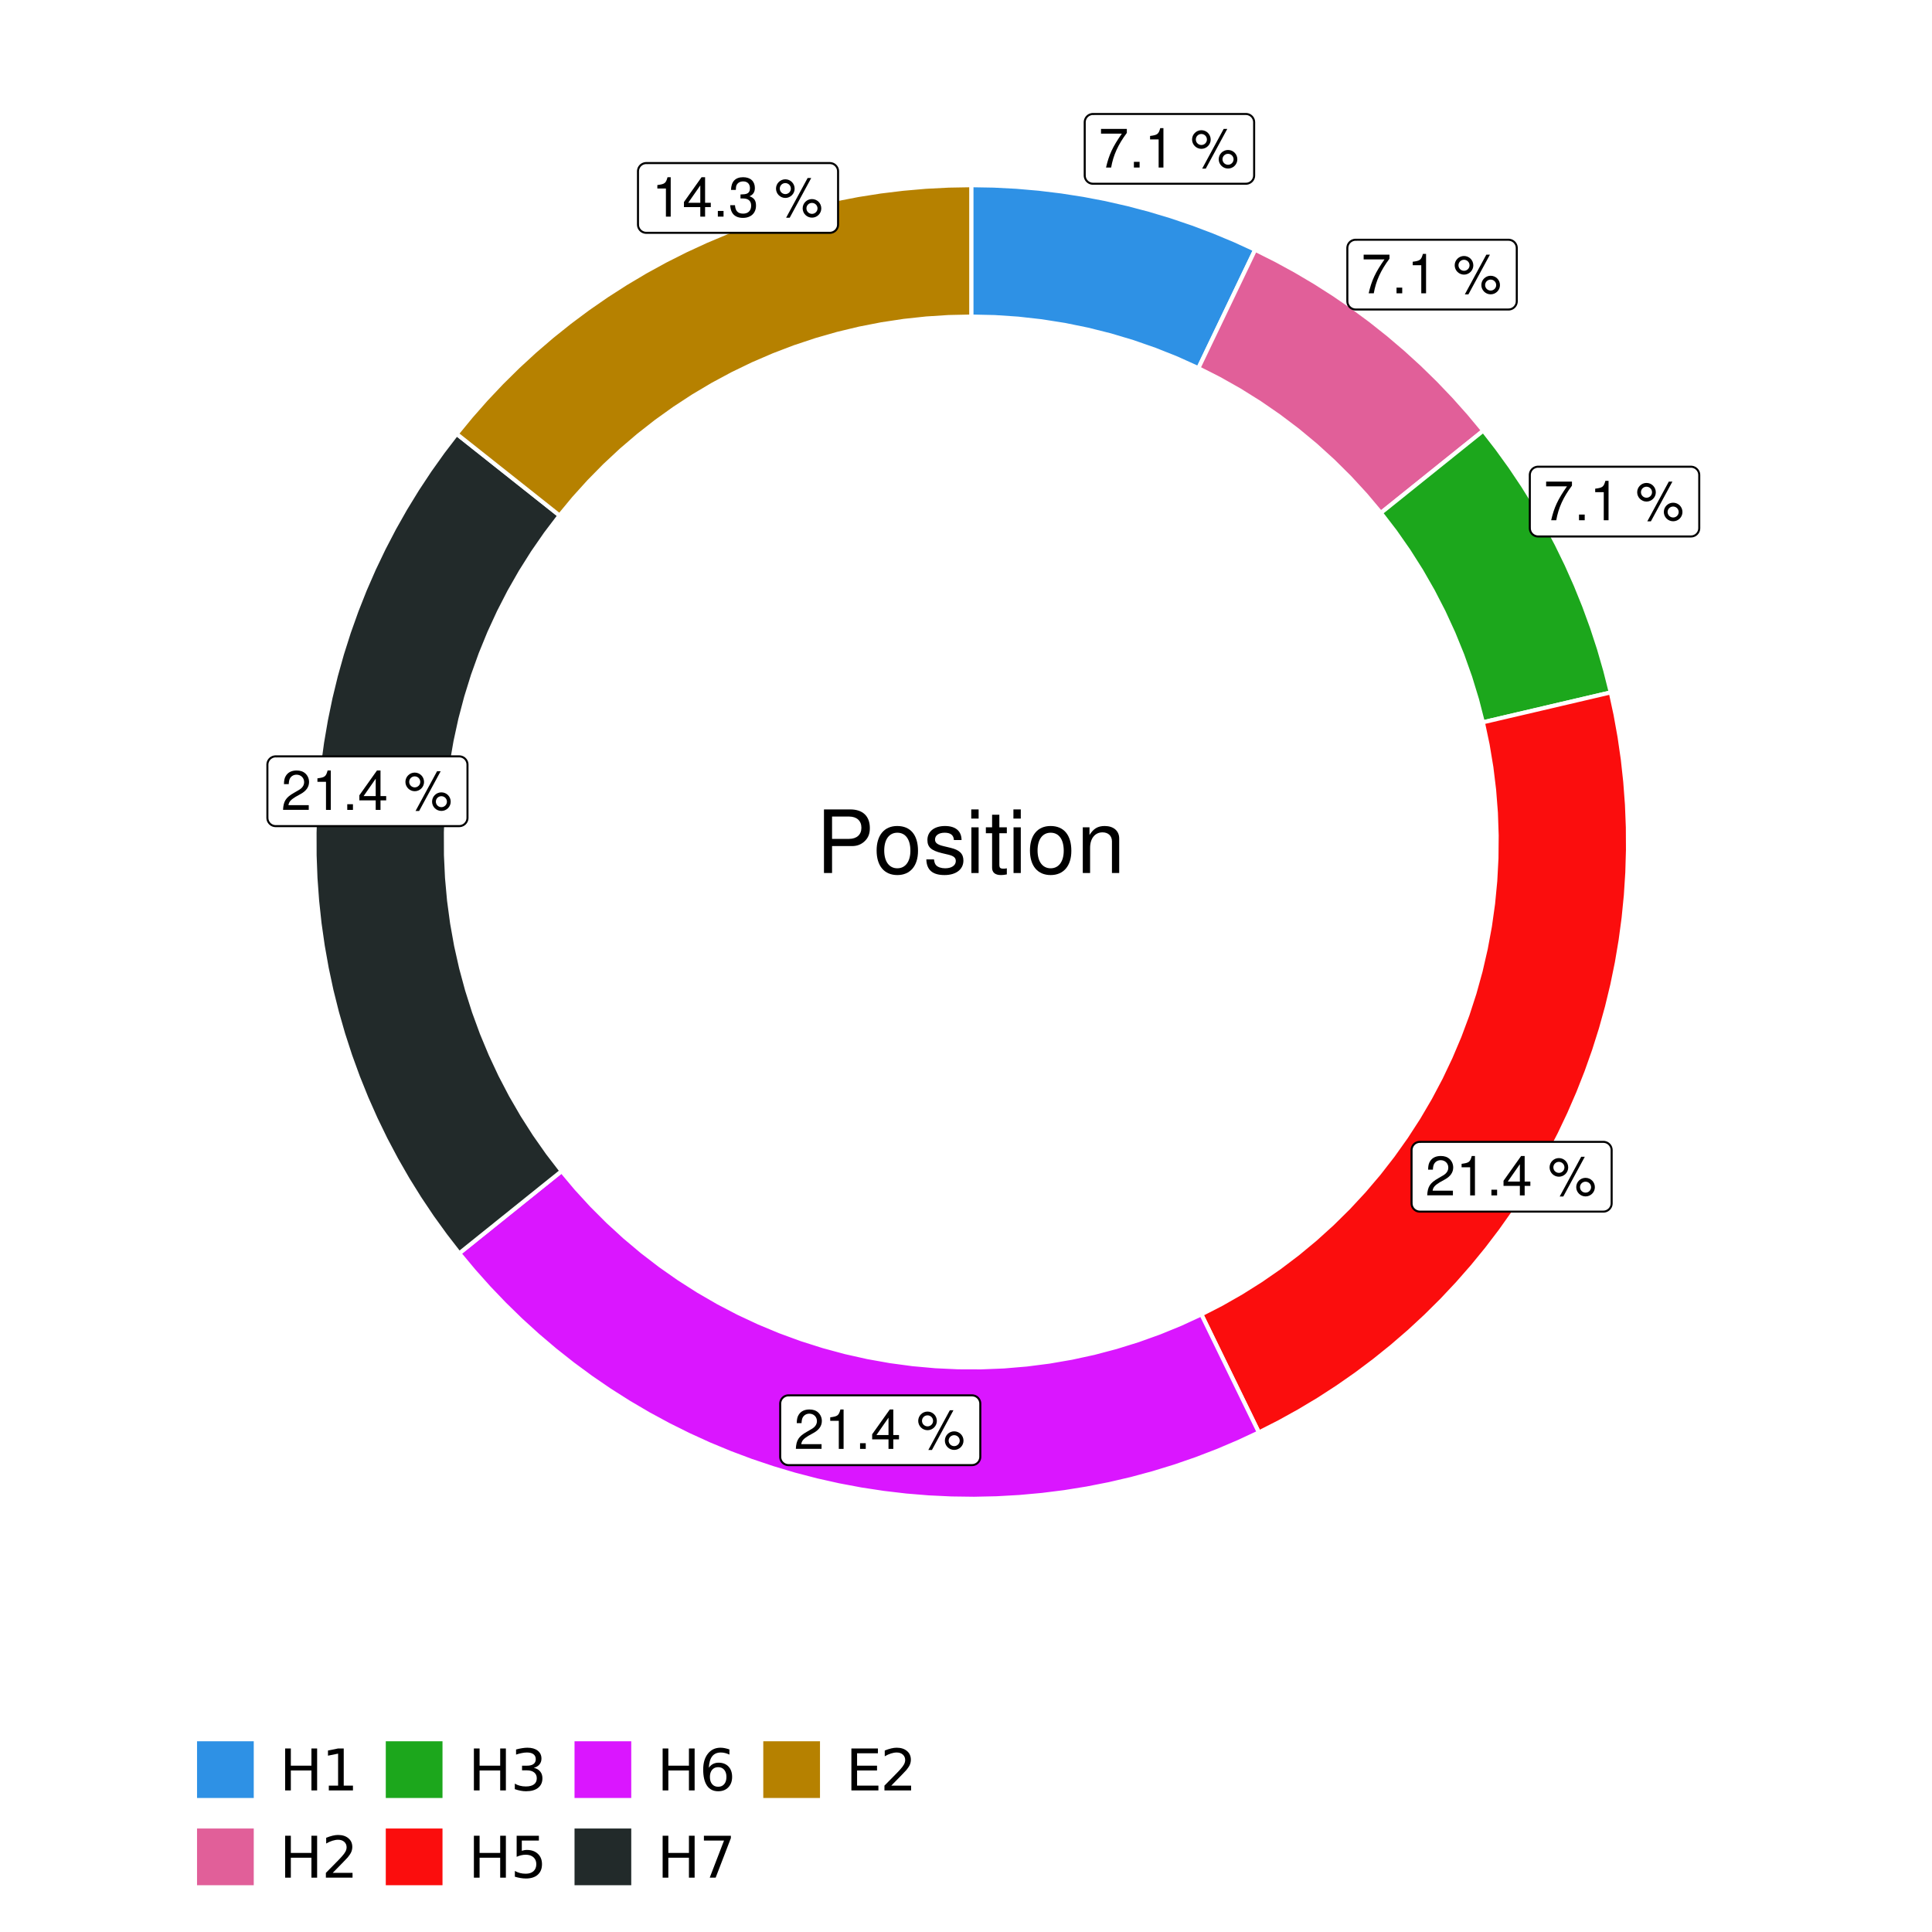 <?xml version="1.0" encoding="UTF-8"?>
<svg xmlns="http://www.w3.org/2000/svg" xmlns:xlink="http://www.w3.org/1999/xlink" width="504pt" height="504pt" viewBox="0 0 504 504" version="1.1">
<defs>
<g>
<symbol overflow="visible" id="glyph0-0">
<path style="stroke:none;" d=""/>
</symbol>
<symbol overflow="visible" id="glyph0-1">
<path style="stroke:none;" d="M 7.391 -10.078 L 0.656 -10.078 L 0.656 -8.844 L 6.094 -8.844 C 3.703 -5.422 2.719 -3.312 1.969 0 L 3.297 0 C 3.859 -3.234 5.125 -6 7.391 -9.031 Z M 7.391 -10.078 "/>
</symbol>
<symbol overflow="visible" id="glyph0-2">
<path style="stroke:none;" d="M 2.719 -1.484 L 1.234 -1.484 L 1.234 0 L 2.719 0 Z M 2.719 -1.484 "/>
</symbol>
<symbol overflow="visible" id="glyph0-3">
<path style="stroke:none;" d="M 3.688 -7.328 L 3.688 0 L 4.938 0 L 4.938 -10.281 L 4.109 -10.281 C 3.672 -8.703 3.391 -8.484 1.453 -8.234 L 1.453 -7.328 Z M 3.688 -7.328 "/>
</symbol>
<symbol overflow="visible" id="glyph0-4">
<path style="stroke:none;" d=""/>
</symbol>
<symbol overflow="visible" id="glyph0-5">
<path style="stroke:none;" d="M 2.828 -9.734 C 1.5 -9.734 0.406 -8.641 0.406 -7.312 C 0.406 -5.969 1.5 -4.875 2.844 -4.875 C 4.172 -4.875 5.266 -5.969 5.266 -7.281 C 5.266 -8.656 4.188 -9.734 2.828 -9.734 Z M 2.828 -8.75 C 3.641 -8.75 4.281 -8.109 4.281 -7.297 C 4.281 -6.516 3.625 -5.875 2.844 -5.875 C 2.047 -5.875 1.391 -6.516 1.391 -7.312 C 1.391 -8.109 2.031 -8.75 2.828 -8.75 Z M 8.656 -10.078 L 3.047 0.281 L 3.984 0.281 L 9.594 -10.078 Z M 9.781 -4.578 C 8.453 -4.578 7.359 -3.5 7.359 -2.156 C 7.359 -0.812 8.453 0.266 9.797 0.266 C 11.125 0.266 12.219 -0.812 12.219 -2.141 C 12.219 -3.5 11.141 -4.578 9.781 -4.578 Z M 9.781 -3.578 C 10.594 -3.578 11.234 -2.938 11.234 -2.141 C 11.234 -1.359 10.578 -0.719 9.797 -0.719 C 8.984 -0.719 8.344 -1.359 8.344 -2.156 C 8.344 -2.938 8.984 -3.578 9.781 -3.578 Z M 9.781 -3.578 "/>
</symbol>
<symbol overflow="visible" id="glyph0-6">
<path style="stroke:none;" d="M 7.188 -1.234 L 1.891 -1.234 C 2.016 -2.094 2.469 -2.625 3.719 -3.391 L 5.141 -4.188 C 6.547 -4.969 7.266 -6.016 7.266 -7.281 C 7.266 -8.141 6.922 -8.922 6.328 -9.484 C 5.734 -10.031 4.984 -10.281 4.031 -10.281 C 2.766 -10.281 1.812 -9.828 1.25 -8.938 C 0.891 -8.406 0.734 -7.766 0.719 -6.719 L 1.969 -6.719 C 2 -7.422 2.094 -7.828 2.266 -8.172 C 2.594 -8.797 3.234 -9.188 4 -9.188 C 5.141 -9.188 5.984 -8.359 5.984 -7.25 C 5.984 -6.422 5.516 -5.719 4.625 -5.203 L 3.312 -4.438 C 1.203 -3.234 0.594 -2.266 0.484 -0.016 L 7.188 -0.016 Z M 7.188 -1.234 "/>
</symbol>
<symbol overflow="visible" id="glyph0-7">
<path style="stroke:none;" d="M 4.656 -2.484 L 4.656 0 L 5.906 0 L 5.906 -2.484 L 7.391 -2.484 L 7.391 -3.609 L 5.906 -3.609 L 5.906 -10.281 L 4.984 -10.281 L 0.391 -3.812 L 0.391 -2.484 Z M 4.656 -3.609 L 1.5 -3.609 L 4.656 -8.141 Z M 4.656 -3.609 "/>
</symbol>
<symbol overflow="visible" id="glyph0-8">
<path style="stroke:none;" d="M 3.141 -4.734 L 3.828 -4.734 C 5.188 -4.734 5.922 -4.094 5.922 -2.859 C 5.922 -1.562 5.141 -0.781 3.844 -0.781 C 2.453 -0.781 1.797 -1.484 1.703 -2.984 L 0.453 -2.984 C 0.516 -2.156 0.656 -1.625 0.891 -1.172 C 1.422 -0.172 2.406 0.328 3.781 0.328 C 5.859 0.328 7.188 -0.922 7.188 -2.875 C 7.188 -4.188 6.703 -4.891 5.484 -5.312 C 6.422 -5.703 6.891 -6.406 6.891 -7.453 C 6.891 -9.219 5.75 -10.281 3.828 -10.281 C 1.797 -10.281 0.719 -9.141 0.672 -6.969 L 1.922 -6.969 C 1.938 -7.594 1.984 -7.953 2.141 -8.266 C 2.438 -8.844 3.062 -9.188 3.844 -9.188 C 4.953 -9.188 5.609 -8.516 5.609 -7.406 C 5.609 -6.688 5.359 -6.234 4.812 -6 C 4.469 -5.859 4.016 -5.797 3.141 -5.781 Z M 3.141 -4.734 "/>
</symbol>
<symbol overflow="visible" id="glyph1-0">
<path style="stroke:none;" d=""/>
</symbol>
<symbol overflow="visible" id="glyph1-1">
<path style="stroke:none;" d="M 4.188 -7.031 L 9.406 -7.031 C 10.703 -7.031 11.719 -7.422 12.609 -8.219 C 13.609 -9.125 14.047 -10.203 14.047 -11.719 C 14.047 -14.844 12.203 -16.594 8.922 -16.594 L 2.078 -16.594 L 2.078 0 L 4.188 0 Z M 4.188 -8.906 L 4.188 -14.734 L 8.609 -14.734 C 10.625 -14.734 11.844 -13.641 11.844 -11.812 C 11.844 -10 10.625 -8.906 8.609 -8.906 Z M 4.188 -8.906 "/>
</symbol>
<symbol overflow="visible" id="glyph1-2">
<path style="stroke:none;" d="M 6.188 -12.266 C 2.828 -12.266 0.812 -9.875 0.812 -5.875 C 0.812 -1.844 2.828 0.531 6.219 0.531 C 9.578 0.531 11.609 -1.859 11.609 -5.781 C 11.609 -9.922 9.656 -12.266 6.188 -12.266 Z M 6.219 -10.516 C 8.359 -10.516 9.625 -8.766 9.625 -5.812 C 9.625 -2.984 8.312 -1.234 6.219 -1.234 C 4.094 -1.234 2.797 -2.984 2.797 -5.875 C 2.797 -8.766 4.094 -10.516 6.219 -10.516 Z M 6.219 -10.516 "/>
</symbol>
<symbol overflow="visible" id="glyph1-3">
<path style="stroke:none;" d="M 9.969 -8.609 C 9.953 -10.953 8.406 -12.266 5.641 -12.266 C 2.875 -12.266 1.062 -10.844 1.062 -8.625 C 1.062 -6.766 2.031 -5.875 4.844 -5.188 L 6.625 -4.766 C 7.938 -4.438 8.469 -3.969 8.469 -3.125 C 8.469 -1.984 7.359 -1.234 5.688 -1.234 C 4.672 -1.234 3.797 -1.531 3.328 -2.031 C 3.031 -2.375 2.891 -2.703 2.781 -3.547 L 0.781 -3.547 C 0.859 -0.797 2.406 0.531 5.531 0.531 C 8.531 0.531 10.453 -0.953 10.453 -3.25 C 10.453 -5.031 9.453 -6.016 7.078 -6.578 L 5.266 -7.016 C 3.703 -7.375 3.047 -7.875 3.047 -8.719 C 3.047 -9.828 4.031 -10.516 5.578 -10.516 C 7.109 -10.516 7.922 -9.859 7.969 -8.609 Z M 9.969 -8.609 "/>
</symbol>
<symbol overflow="visible" id="glyph1-4">
<path style="stroke:none;" d="M 3.422 -11.922 L 1.531 -11.922 L 1.531 0 L 3.422 0 Z M 3.422 -16.594 L 1.5 -16.594 L 1.5 -14.203 L 3.422 -14.203 Z M 3.422 -16.594 "/>
</symbol>
<symbol overflow="visible" id="glyph1-5">
<path style="stroke:none;" d="M 5.781 -11.922 L 3.828 -11.922 L 3.828 -15.203 L 1.938 -15.203 L 1.938 -11.922 L 0.312 -11.922 L 0.312 -10.375 L 1.938 -10.375 L 1.938 -1.359 C 1.938 -0.141 2.75 0.531 4.234 0.531 C 4.734 0.531 5.141 0.484 5.781 0.359 L 5.781 -1.234 C 5.516 -1.156 5.266 -1.141 4.875 -1.141 C 4.047 -1.141 3.828 -1.359 3.828 -2.203 L 3.828 -10.375 L 5.781 -10.375 Z M 5.781 -11.922 "/>
</symbol>
<symbol overflow="visible" id="glyph1-6">
<path style="stroke:none;" d="M 1.594 -11.922 L 1.594 0 L 3.5 0 L 3.5 -6.578 C 3.5 -9.016 4.781 -10.609 6.734 -10.609 C 8.234 -10.609 9.203 -9.703 9.203 -8.266 L 9.203 0 L 11.094 0 L 11.094 -9.016 C 11.094 -11 9.609 -12.266 7.312 -12.266 C 5.531 -12.266 4.391 -11.594 3.344 -9.922 L 3.344 -11.922 Z M 1.594 -11.922 "/>
</symbol>
<symbol overflow="visible" id="glyph2-0">
<path style="stroke:none;" d="M 0.75 2.656 L 0.75 -10.578 L 8.25 -10.578 L 8.25 2.656 Z M 1.594 1.812 L 7.406 1.812 L 7.406 -9.734 L 1.594 -9.734 Z M 1.594 1.812 "/>
</symbol>
<symbol overflow="visible" id="glyph2-1">
<path style="stroke:none;" d="M 1.469 -10.938 L 2.953 -10.938 L 2.953 -6.453 L 8.328 -6.453 L 8.328 -10.938 L 9.812 -10.938 L 9.812 0 L 8.328 0 L 8.328 -5.203 L 2.953 -5.203 L 2.953 0 L 1.469 0 Z M 1.469 -10.938 "/>
</symbol>
<symbol overflow="visible" id="glyph2-2">
<path style="stroke:none;" d="M 1.859 -1.25 L 4.281 -1.25 L 4.281 -9.594 L 1.641 -9.062 L 1.641 -10.406 L 4.266 -10.938 L 5.75 -10.938 L 5.75 -1.25 L 8.156 -1.25 L 8.156 0 L 1.859 0 Z M 1.859 -1.25 "/>
</symbol>
<symbol overflow="visible" id="glyph2-3">
<path style="stroke:none;" d="M 2.875 -1.25 L 8.047 -1.25 L 8.047 0 L 1.094 0 L 1.094 -1.25 C 1.656 -1.82 2.422 -2.598 3.391 -3.578 C 4.359 -4.555 4.969 -5.191 5.219 -5.484 C 5.695 -6.016 6.031 -6.461 6.219 -6.828 C 6.406 -7.203 6.5 -7.566 6.5 -7.922 C 6.5 -8.504 6.297 -8.977 5.891 -9.344 C 5.484 -9.707 4.953 -9.891 4.297 -9.891 C 3.828 -9.891 3.332 -9.805 2.812 -9.641 C 2.301 -9.484 1.754 -9.238 1.172 -8.906 L 1.172 -10.406 C 1.766 -10.645 2.32 -10.828 2.844 -10.953 C 3.363 -11.078 3.836 -11.141 4.266 -11.141 C 5.398 -11.141 6.301 -10.852 6.969 -10.281 C 7.645 -9.719 7.984 -8.961 7.984 -8.016 C 7.984 -7.566 7.898 -7.141 7.734 -6.734 C 7.566 -6.328 7.258 -5.852 6.812 -5.312 C 6.688 -5.164 6.297 -4.754 5.641 -4.078 C 4.992 -3.398 4.07 -2.457 2.875 -1.25 Z M 2.875 -1.25 "/>
</symbol>
<symbol overflow="visible" id="glyph2-4">
<path style="stroke:none;" d="M 6.094 -5.891 C 6.801 -5.742 7.352 -5.43 7.75 -4.953 C 8.145 -4.473 8.344 -3.879 8.344 -3.172 C 8.344 -2.098 7.969 -1.266 7.219 -0.672 C 6.477 -0.078 5.426 0.219 4.062 0.219 C 3.602 0.219 3.129 0.172 2.641 0.078 C 2.16 -0.016 1.66 -0.148 1.141 -0.328 L 1.141 -1.766 C 1.555 -1.523 2.004 -1.344 2.484 -1.219 C 2.973 -1.094 3.484 -1.031 4.016 -1.031 C 4.941 -1.031 5.648 -1.211 6.141 -1.578 C 6.629 -1.941 6.875 -2.473 6.875 -3.172 C 6.875 -3.816 6.645 -4.32 6.188 -4.688 C 5.738 -5.051 5.113 -5.234 4.312 -5.234 L 3.031 -5.234 L 3.031 -6.453 L 4.359 -6.453 C 5.086 -6.453 5.645 -6.598 6.031 -6.891 C 6.414 -7.18 6.609 -7.598 6.609 -8.141 C 6.609 -8.703 6.41 -9.133 6.016 -9.438 C 5.617 -9.738 5.051 -9.891 4.312 -9.891 C 3.906 -9.891 3.469 -9.844 3 -9.75 C 2.539 -9.664 2.031 -9.531 1.469 -9.344 L 1.469 -10.672 C 2.031 -10.828 2.555 -10.941 3.047 -11.016 C 3.535 -11.098 4 -11.141 4.438 -11.141 C 5.562 -11.141 6.453 -10.883 7.109 -10.375 C 7.766 -9.863 8.094 -9.172 8.094 -8.297 C 8.094 -7.691 7.914 -7.18 7.562 -6.766 C 7.219 -6.348 6.727 -6.055 6.094 -5.891 Z M 6.094 -5.891 "/>
</symbol>
<symbol overflow="visible" id="glyph2-5">
<path style="stroke:none;" d="M 1.625 -10.938 L 7.422 -10.938 L 7.422 -9.688 L 2.969 -9.688 L 2.969 -7.016 C 3.188 -7.086 3.398 -7.141 3.609 -7.172 C 3.828 -7.211 4.047 -7.234 4.266 -7.234 C 5.484 -7.234 6.445 -6.895 7.156 -6.219 C 7.875 -5.551 8.234 -4.648 8.234 -3.516 C 8.234 -2.336 7.863 -1.422 7.125 -0.766 C 6.395 -0.109 5.363 0.219 4.031 0.219 C 3.57 0.219 3.102 0.176 2.625 0.094 C 2.156 0.02 1.664 -0.094 1.156 -0.25 L 1.156 -1.75 C 1.594 -1.508 2.047 -1.328 2.516 -1.203 C 2.984 -1.086 3.477 -1.031 4 -1.031 C 4.852 -1.031 5.523 -1.25 6.016 -1.688 C 6.504 -2.133 6.75 -2.742 6.75 -3.516 C 6.75 -4.273 6.504 -4.875 6.016 -5.312 C 5.523 -5.758 4.852 -5.984 4 -5.984 C 3.602 -5.984 3.207 -5.938 2.812 -5.844 C 2.426 -5.758 2.031 -5.625 1.625 -5.438 Z M 1.625 -10.938 "/>
</symbol>
<symbol overflow="visible" id="glyph2-6">
<path style="stroke:none;" d="M 4.953 -6.062 C 4.285 -6.062 3.758 -5.832 3.375 -5.375 C 2.988 -4.914 2.797 -4.297 2.797 -3.516 C 2.797 -2.723 2.988 -2.098 3.375 -1.641 C 3.758 -1.18 4.285 -0.953 4.953 -0.953 C 5.617 -0.953 6.145 -1.18 6.531 -1.641 C 6.914 -2.098 7.109 -2.723 7.109 -3.516 C 7.109 -4.297 6.914 -4.914 6.531 -5.375 C 6.145 -5.832 5.617 -6.062 4.953 -6.062 Z M 7.891 -10.688 L 7.891 -9.344 C 7.516 -9.52 7.141 -9.656 6.766 -9.75 C 6.391 -9.844 6.016 -9.891 5.641 -9.891 C 4.66 -9.891 3.91 -9.555 3.391 -8.891 C 2.879 -8.234 2.586 -7.238 2.516 -5.906 C 2.805 -6.332 3.164 -6.66 3.594 -6.891 C 4.031 -7.117 4.516 -7.234 5.047 -7.234 C 6.141 -7.234 7.004 -6.898 7.641 -6.234 C 8.273 -5.566 8.594 -4.66 8.594 -3.516 C 8.594 -2.391 8.258 -1.484 7.594 -0.797 C 6.938 -0.117 6.055 0.219 4.953 0.219 C 3.68 0.219 2.711 -0.266 2.047 -1.234 C 1.379 -2.211 1.047 -3.617 1.047 -5.453 C 1.047 -7.18 1.457 -8.562 2.281 -9.594 C 3.102 -10.625 4.203 -11.141 5.578 -11.141 C 5.953 -11.141 6.328 -11.098 6.703 -11.016 C 7.078 -10.941 7.473 -10.832 7.891 -10.688 Z M 7.891 -10.688 "/>
</symbol>
<symbol overflow="visible" id="glyph2-7">
<path style="stroke:none;" d="M 1.234 -10.938 L 8.266 -10.938 L 8.266 -10.312 L 4.297 0 L 2.75 0 L 6.484 -9.688 L 1.234 -9.688 Z M 1.234 -10.938 "/>
</symbol>
<symbol overflow="visible" id="glyph2-8">
<path style="stroke:none;" d="M 1.469 -10.938 L 8.391 -10.938 L 8.391 -9.688 L 2.953 -9.688 L 2.953 -6.453 L 8.156 -6.453 L 8.156 -5.203 L 2.953 -5.203 L 2.953 -1.25 L 8.516 -1.25 L 8.516 0 L 1.469 0 Z M 1.469 -10.938 "/>
</symbol>
</g>
<clipPath id="clip1">
  <path d="M 30.98 0 L 473.023 0 L 473.023 504 L 30.98 504 Z M 30.98 0 "/>
</clipPath>
<clipPath id="clip2">
  <path d="M 39.199 5.48 L 467.543 5.48 L 467.543 433.824 L 39.199 433.824 Z M 39.199 5.48 "/>
</clipPath>
</defs>
<g id="surface4">
<rect x="0" y="0" width="504" height="504" style="fill:rgb(100%,100%,100%);fill-opacity:1;stroke:none;"/>
<g clip-path="url(#clip1)" clip-rule="nonzero">
<path style="fill-rule:nonzero;fill:rgb(100%,100%,100%);fill-opacity:1;stroke-width:1.067;stroke-linecap:round;stroke-linejoin:round;stroke:rgb(100%,100%,100%);stroke-opacity:1;stroke-miterlimit:10;" d="M 30.98 504 L 473.023 504 L 473.023 0 L 30.98 0 Z M 30.98 504 "/>
</g>
<g clip-path="url(#clip2)" clip-rule="nonzero">
<path style=" stroke:none;fill-rule:nonzero;fill:rgb(100%,100%,100%);fill-opacity:1;" d="M 39.199 433.824 L 467.543 433.824 L 467.543 5.48 L 39.199 5.48 Z M 39.199 433.824 "/>
</g>
<path style="fill-rule:nonzero;fill:rgb(18.039%,56.863%,89.804%);fill-opacity:1;stroke-width:1.067;stroke-linecap:butt;stroke-linejoin:miter;stroke:rgb(100%,100%,100%);stroke-opacity:1;stroke-miterlimit:10;" d="M 312.621 96.047 L 315.582 89.867 L 318.547 83.688 L 324.469 71.328 L 327.434 65.148 L 322.078 62.691 L 316.641 60.426 L 311.129 58.344 L 305.551 56.453 L 299.91 54.754 L 294.211 53.254 L 288.469 51.945 L 282.684 50.84 L 276.859 49.934 L 271.012 49.227 L 265.145 48.719 L 259.262 48.414 L 253.371 48.312 L 253.371 82.582 L 259.496 82.719 L 265.609 83.129 L 271.695 83.812 L 277.746 84.766 L 283.75 85.992 L 289.691 87.48 L 295.562 89.238 L 301.348 91.254 L 307.039 93.523 Z M 312.621 96.047 "/>
<path style="fill-rule:nonzero;fill:rgb(88.235%,37.255%,60%);fill-opacity:1;stroke-width:1.067;stroke-linecap:butt;stroke-linejoin:miter;stroke:rgb(100%,100%,100%);stroke-opacity:1;stroke-miterlimit:10;" d="M 360.227 133.805 L 376.258 120.926 L 381.598 116.637 L 386.941 112.344 L 383.176 107.816 L 379.254 103.418 L 375.184 99.16 L 370.969 95.043 L 366.613 91.074 L 362.129 87.258 L 357.512 83.598 L 352.773 80.098 L 347.918 76.762 L 342.949 73.598 L 337.875 70.602 L 332.699 67.785 L 327.434 65.148 L 324.469 71.328 L 318.547 83.688 L 315.582 89.867 L 312.621 96.047 L 318.086 98.82 L 323.418 101.832 L 328.613 105.082 L 333.656 108.559 L 338.543 112.254 L 343.258 116.168 L 347.789 120.289 L 352.137 124.605 L 356.285 129.117 Z M 360.227 133.805 "/>
<path style="fill-rule:nonzero;fill:rgb(10.98%,65.49%,10.98%);fill-opacity:1;stroke-width:1.067;stroke-linecap:butt;stroke-linejoin:miter;stroke:rgb(100%,100%,100%);stroke-opacity:1;stroke-miterlimit:10;" d="M 386.836 188.43 L 393.512 186.867 L 400.184 185.309 L 406.855 183.746 L 413.531 182.184 L 420.203 180.625 L 418.762 174.914 L 417.129 169.254 L 415.297 163.652 L 413.277 158.121 L 411.066 152.66 L 408.672 147.277 L 406.09 141.98 L 403.332 136.777 L 400.395 131.668 L 397.281 126.668 L 394 121.773 L 390.551 117 L 386.941 112.344 L 381.598 116.637 L 376.258 120.926 L 360.227 133.805 L 363.957 138.664 L 367.465 143.688 L 370.746 148.863 L 373.793 154.18 L 376.598 159.625 L 379.156 165.191 L 381.465 170.867 L 383.516 176.637 L 385.309 182.496 Z M 386.836 188.43 "/>
<path style="fill-rule:nonzero;fill:rgb(98.431%,5.098%,5.098%);fill-opacity:1;stroke-width:1.067;stroke-linecap:butt;stroke-linejoin:miter;stroke:rgb(100%,100%,100%);stroke-opacity:1;stroke-miterlimit:10;" d="M 313.398 342.879 L 316.398 349.039 L 319.398 355.203 L 322.402 361.363 L 328.402 373.684 L 333.68 371.004 L 338.859 368.137 L 343.938 365.098 L 348.906 361.883 L 353.762 358.496 L 358.496 354.945 L 363.109 351.234 L 367.586 347.367 L 371.93 343.344 L 376.133 339.176 L 380.188 334.863 L 384.09 330.418 L 387.84 325.836 L 391.426 321.129 L 394.848 316.297 L 398.102 311.355 L 401.184 306.301 L 404.086 301.145 L 406.812 295.891 L 409.352 290.543 L 411.707 285.113 L 413.875 279.605 L 415.852 274.027 L 417.633 268.383 L 419.215 262.68 L 420.605 256.926 L 421.793 251.129 L 422.777 245.293 L 423.562 239.426 L 424.145 233.535 L 424.523 227.629 L 424.695 221.711 L 424.664 215.793 L 424.43 209.879 L 423.988 203.977 L 423.348 198.094 L 422.5 192.234 L 421.453 186.41 L 420.203 180.625 L 413.531 182.184 L 406.855 183.746 L 400.184 185.309 L 393.512 186.867 L 386.836 188.43 L 388.066 194.258 L 389.043 200.133 L 389.762 206.047 L 390.227 211.984 L 390.43 217.941 L 390.375 223.895 L 390.059 229.844 L 389.488 235.773 L 388.66 241.672 L 387.574 247.531 L 386.238 253.336 L 384.648 259.074 L 382.812 264.742 L 380.73 270.324 L 378.406 275.809 L 375.852 281.188 L 373.062 286.453 L 370.047 291.59 L 366.809 296.59 L 363.359 301.445 L 359.703 306.148 L 355.844 310.688 L 351.793 315.051 L 347.555 319.238 L 343.137 323.238 L 338.555 327.039 L 333.809 330.637 L 328.91 334.027 L 323.867 337.203 L 318.695 340.156 Z M 313.398 342.879 "/>
<path style="fill-rule:nonzero;fill:rgb(85.49%,8.627%,100%);fill-opacity:1;stroke-width:1.067;stroke-linecap:butt;stroke-linejoin:miter;stroke:rgb(100%,100%,100%);stroke-opacity:1;stroke-miterlimit:10;" d="M 146.512 305.5 L 141.168 309.789 L 135.828 314.082 L 119.797 326.961 L 123.582 331.508 L 127.523 335.926 L 131.617 340.203 L 135.852 344.336 L 140.23 348.32 L 144.742 352.152 L 149.383 355.824 L 154.148 359.336 L 159.031 362.68 L 164.027 365.852 L 169.129 368.852 L 174.332 371.672 L 179.633 374.309 L 185.016 376.766 L 190.484 379.031 L 196.027 381.109 L 201.637 382.992 L 207.309 384.684 L 213.039 386.176 L 218.812 387.469 L 224.629 388.562 L 230.48 389.453 L 236.359 390.145 L 242.258 390.629 L 248.172 390.91 L 254.09 390.988 L 260.008 390.859 L 265.914 390.527 L 271.809 389.992 L 277.684 389.254 L 283.527 388.312 L 289.332 387.172 L 295.098 385.832 L 300.812 384.289 L 306.473 382.555 L 312.066 380.621 L 317.59 378.5 L 323.039 376.184 L 328.402 373.684 L 322.402 361.363 L 319.398 355.203 L 316.398 349.039 L 313.398 342.879 L 307.988 345.371 L 302.473 347.625 L 296.867 349.637 L 291.176 351.402 L 285.418 352.922 L 279.598 354.188 L 273.727 355.203 L 267.82 355.957 L 261.883 356.457 L 255.93 356.699 L 249.973 356.68 L 244.023 356.402 L 238.09 355.867 L 232.188 355.074 L 226.324 354.027 L 220.512 352.727 L 214.762 351.172 L 209.082 349.371 L 203.488 347.324 L 197.988 345.035 L 192.594 342.512 L 187.312 339.754 L 182.156 336.77 L 177.137 333.566 L 172.258 330.145 L 167.535 326.52 L 162.973 322.688 L 158.582 318.664 L 154.367 314.449 L 150.344 310.059 Z M 146.512 305.5 "/>
<path style="fill-rule:nonzero;fill:rgb(13.333%,16.471%,16.471%);fill-opacity:1;stroke-width:1.067;stroke-linecap:butt;stroke-linejoin:miter;stroke:rgb(100%,100%,100%);stroke-opacity:1;stroke-miterlimit:10;" d="M 145.973 134.48 L 140.605 130.219 L 129.863 121.703 L 124.496 117.445 L 119.125 113.188 L 115.527 117.887 L 112.094 122.707 L 108.832 127.645 L 105.738 132.691 L 102.824 137.844 L 100.09 143.094 L 97.535 148.434 L 95.168 153.855 L 92.992 159.359 L 91.004 164.934 L 89.211 170.574 L 87.613 176.273 L 86.215 182.027 L 85.016 187.82 L 84.016 193.656 L 83.219 199.52 L 82.625 205.41 L 82.234 211.316 L 82.051 217.23 L 82.066 223.148 L 82.289 229.066 L 82.719 234.969 L 83.348 240.852 L 84.184 246.711 L 85.219 252.539 L 86.453 258.328 L 87.891 264.07 L 89.523 269.758 L 91.352 275.391 L 93.375 280.953 L 95.586 286.441 L 97.988 291.852 L 100.574 297.176 L 103.344 302.406 L 106.289 307.539 L 109.414 312.566 L 112.707 317.484 L 116.172 322.281 L 119.797 326.961 L 135.828 314.082 L 141.168 309.789 L 146.512 305.5 L 142.883 300.773 L 139.465 295.898 L 136.258 290.875 L 133.273 285.723 L 130.516 280.441 L 127.992 275.047 L 125.703 269.547 L 123.656 263.953 L 121.855 258.273 L 120.301 252.523 L 118.996 246.711 L 117.949 240.848 L 117.156 234.945 L 116.621 229.012 L 116.344 223.062 L 116.324 217.105 L 116.562 211.152 L 117.062 205.215 L 117.816 199.309 L 118.828 193.438 L 120.094 187.617 L 121.613 181.855 L 123.379 176.168 L 125.391 170.562 L 127.645 165.047 L 130.137 159.637 L 132.859 154.34 L 135.812 149.164 L 138.984 144.125 L 142.375 139.227 Z M 145.973 134.48 "/>
<path style="fill-rule:nonzero;fill:rgb(71.373%,50.588%,0%);fill-opacity:1;stroke-width:1.067;stroke-linecap:butt;stroke-linejoin:miter;stroke:rgb(100%,100%,100%);stroke-opacity:1;stroke-miterlimit:10;" d="M 253.371 82.582 L 253.371 48.312 L 247.438 48.418 L 241.512 48.723 L 235.602 49.238 L 229.715 49.953 L 223.852 50.875 L 218.027 52 L 212.246 53.324 L 206.512 54.848 L 200.836 56.566 L 195.219 58.484 L 189.676 60.594 L 184.207 62.895 L 178.82 65.383 L 173.523 68.055 L 168.324 70.91 L 163.227 73.945 L 158.234 77.152 L 153.359 80.531 L 148.602 84.078 L 143.973 87.785 L 139.473 91.652 L 135.109 95.672 L 130.887 99.84 L 126.812 104.152 L 122.891 108.602 L 119.125 113.188 L 124.496 117.445 L 129.863 121.703 L 140.605 130.219 L 145.973 134.48 L 149.723 129.953 L 153.664 125.594 L 157.785 121.406 L 162.082 117.402 L 166.551 113.582 L 171.176 109.961 L 175.953 106.539 L 180.871 103.324 L 185.922 100.324 L 191.098 97.543 L 196.391 94.984 L 201.785 92.66 L 207.273 90.562 L 212.852 88.707 L 218.5 87.09 L 224.211 85.719 L 229.98 84.594 L 235.789 83.715 L 241.633 83.086 L 247.496 82.707 Z M 253.371 82.582 "/>
<path style="fill-rule:nonzero;fill:rgb(100%,100%,100%);fill-opacity:1;stroke-width:0.533;stroke-linecap:round;stroke-linejoin:round;stroke:rgb(0%,0%,0%);stroke-opacity:1;stroke-miterlimit:10;" d="M 285.129 47.934 L 325.008 47.934 L 324.922 47.93 L 325.27 47.918 L 325.609 47.848 L 325.934 47.723 L 326.234 47.551 L 326.504 47.332 L 326.734 47.07 L 326.922 46.777 L 327.055 46.457 L 327.141 46.121 L 327.168 45.773 L 327.168 31.895 L 327.141 31.547 L 327.055 31.207 L 326.922 30.891 L 326.734 30.594 L 326.504 30.336 L 326.234 30.113 L 325.934 29.941 L 325.609 29.816 L 325.27 29.75 L 325.008 29.734 L 285.129 29.734 L 285.387 29.75 L 285.039 29.734 L 284.695 29.777 L 284.363 29.875 L 284.047 30.023 L 283.762 30.219 L 283.512 30.461 L 283.301 30.738 L 283.141 31.047 L 283.031 31.375 L 282.977 31.719 L 282.969 31.895 L 282.969 45.773 L 282.977 45.598 L 282.977 45.945 L 283.031 46.289 L 283.141 46.621 L 283.301 46.926 L 283.512 47.207 L 283.762 47.445 L 284.047 47.645 L 284.363 47.793 L 284.695 47.891 L 285.039 47.93 Z M 285.129 47.934 "/>
<g style="fill:rgb(0%,0%,0%);fill-opacity:1;">
  <use xlink:href="#glyph0-1" x="286.566" y="43.702"/>
  <use xlink:href="#glyph0-2" x="294.566" y="43.702"/>
  <use xlink:href="#glyph0-3" x="298.566" y="43.702"/>
  <use xlink:href="#glyph0-4" x="306.566" y="43.702"/>
  <use xlink:href="#glyph0-5" x="310.566" y="43.702"/>
</g>
<path style="fill-rule:nonzero;fill:rgb(100%,100%,100%);fill-opacity:1;stroke-width:0.533;stroke-linecap:round;stroke-linejoin:round;stroke:rgb(0%,0%,0%);stroke-opacity:1;stroke-miterlimit:10;" d="M 353.641 80.742 L 393.52 80.742 L 393.434 80.742 L 393.781 80.727 L 394.121 80.656 L 394.445 80.535 L 394.746 80.359 L 395.016 80.141 L 395.246 79.879 L 395.434 79.586 L 395.57 79.266 L 395.652 78.93 L 395.68 78.582 L 395.68 64.703 L 395.652 64.355 L 395.57 64.02 L 395.434 63.699 L 395.246 63.406 L 395.016 63.145 L 394.746 62.926 L 394.445 62.75 L 394.121 62.629 L 393.781 62.559 L 393.52 62.543 L 353.641 62.543 L 353.898 62.559 L 353.551 62.543 L 353.207 62.586 L 352.875 62.684 L 352.559 62.832 L 352.273 63.031 L 352.023 63.27 L 351.812 63.547 L 351.652 63.855 L 351.543 64.188 L 351.488 64.531 L 351.48 64.703 L 351.48 78.582 L 351.488 78.41 L 351.488 78.758 L 351.543 79.102 L 351.652 79.43 L 351.812 79.738 L 352.023 80.016 L 352.273 80.258 L 352.559 80.453 L 352.875 80.602 L 353.207 80.699 L 353.551 80.742 Z M 353.641 80.742 "/>
<g style="fill:rgb(0%,0%,0%);fill-opacity:1;">
  <use xlink:href="#glyph0-1" x="355.078" y="76.515"/>
  <use xlink:href="#glyph0-2" x="363.078" y="76.515"/>
  <use xlink:href="#glyph0-3" x="367.078" y="76.515"/>
  <use xlink:href="#glyph0-4" x="375.078" y="76.515"/>
  <use xlink:href="#glyph0-5" x="379.078" y="76.515"/>
</g>
<path style="fill-rule:nonzero;fill:rgb(100%,100%,100%);fill-opacity:1;stroke-width:0.533;stroke-linecap:round;stroke-linejoin:round;stroke:rgb(0%,0%,0%);stroke-opacity:1;stroke-miterlimit:10;" d="M 401.242 139.949 L 441.121 139.949 L 441.035 139.945 L 441.383 139.934 L 441.723 139.863 L 442.047 139.742 L 442.348 139.566 L 442.617 139.348 L 442.848 139.086 L 443.035 138.793 L 443.172 138.473 L 443.254 138.137 L 443.281 137.789 L 443.281 123.91 L 443.254 123.562 L 443.172 123.227 L 443.035 122.906 L 442.848 122.613 L 442.617 122.352 L 442.348 122.133 L 442.047 121.957 L 441.723 121.836 L 441.383 121.766 L 441.121 121.75 L 401.242 121.75 L 401.504 121.766 L 401.156 121.75 L 400.809 121.793 L 400.477 121.891 L 400.16 122.039 L 399.875 122.234 L 399.625 122.477 L 399.418 122.754 L 399.254 123.062 L 399.145 123.391 L 399.09 123.734 L 399.082 123.91 L 399.082 137.789 L 399.09 137.613 L 399.09 137.961 L 399.145 138.305 L 399.254 138.637 L 399.418 138.945 L 399.625 139.223 L 399.875 139.461 L 400.16 139.66 L 400.477 139.809 L 400.809 139.906 L 401.156 139.945 Z M 401.242 139.949 "/>
<g style="fill:rgb(0%,0%,0%);fill-opacity:1;">
  <use xlink:href="#glyph0-1" x="402.684" y="135.718"/>
  <use xlink:href="#glyph0-2" x="410.684" y="135.718"/>
  <use xlink:href="#glyph0-3" x="414.684" y="135.718"/>
  <use xlink:href="#glyph0-4" x="422.684" y="135.718"/>
  <use xlink:href="#glyph0-5" x="426.684" y="135.718"/>
</g>
<path style="fill-rule:nonzero;fill:rgb(100%,100%,100%);fill-opacity:1;stroke-width:0.533;stroke-linecap:round;stroke-linejoin:round;stroke:rgb(0%,0%,0%);stroke-opacity:1;stroke-miterlimit:10;" d="M 370.391 316.074 L 418.27 316.074 L 418.184 316.074 L 418.531 316.059 L 418.871 315.988 L 419.195 315.867 L 419.496 315.691 L 419.766 315.473 L 419.996 315.211 L 420.184 314.918 L 420.32 314.598 L 420.402 314.262 L 420.43 313.914 L 420.43 300.035 L 420.402 299.688 L 420.32 299.352 L 420.184 299.031 L 419.996 298.738 L 419.766 298.477 L 419.496 298.258 L 419.195 298.082 L 418.871 297.961 L 418.531 297.891 L 418.27 297.875 L 370.391 297.875 L 370.652 297.891 L 370.305 297.875 L 369.957 297.918 L 369.625 298.016 L 369.309 298.164 L 369.023 298.359 L 368.773 298.602 L 368.566 298.879 L 368.402 299.188 L 368.293 299.516 L 368.238 299.859 L 368.23 300.035 L 368.23 313.914 L 368.238 313.742 L 368.238 314.09 L 368.293 314.43 L 368.402 314.762 L 368.566 315.07 L 368.773 315.348 L 369.023 315.586 L 369.309 315.785 L 369.625 315.934 L 369.957 316.031 L 370.305 316.074 Z M 370.391 316.074 "/>
<g style="fill:rgb(0%,0%,0%);fill-opacity:1;">
  <use xlink:href="#glyph0-6" x="371.832" y="311.843"/>
  <use xlink:href="#glyph0-3" x="379.832" y="311.843"/>
  <use xlink:href="#glyph0-2" x="387.832" y="311.843"/>
  <use xlink:href="#glyph0-7" x="391.832" y="311.843"/>
  <use xlink:href="#glyph0-4" x="399.832" y="311.843"/>
  <use xlink:href="#glyph0-5" x="403.832" y="311.843"/>
</g>
<path style="fill-rule:nonzero;fill:rgb(100%,100%,100%);fill-opacity:1;stroke-width:0.533;stroke-linecap:round;stroke-linejoin:round;stroke:rgb(0%,0%,0%);stroke-opacity:1;stroke-miterlimit:10;" d="M 205.688 382.203 L 253.57 382.203 L 253.48 382.203 L 253.828 382.188 L 254.172 382.117 L 254.496 381.996 L 254.797 381.82 L 255.066 381.602 L 255.297 381.34 L 255.48 381.047 L 255.617 380.727 L 255.703 380.391 L 255.73 380.043 L 255.73 366.164 L 255.703 365.816 L 255.617 365.48 L 255.48 365.16 L 255.297 364.867 L 255.066 364.605 L 254.797 364.387 L 254.496 364.211 L 254.172 364.09 L 253.828 364.02 L 253.57 364.004 L 205.688 364.004 L 205.949 364.02 L 205.602 364.004 L 205.258 364.047 L 204.922 364.145 L 204.609 364.293 L 204.324 364.492 L 204.074 364.73 L 203.863 365.008 L 203.703 365.316 L 203.594 365.648 L 203.535 365.988 L 203.531 366.164 L 203.531 380.043 L 203.535 379.871 L 203.535 380.219 L 203.594 380.559 L 203.703 380.891 L 203.863 381.199 L 204.074 381.477 L 204.324 381.715 L 204.609 381.914 L 204.922 382.062 L 205.258 382.16 L 205.602 382.203 Z M 205.688 382.203 "/>
<g style="fill:rgb(0%,0%,0%);fill-opacity:1;">
  <use xlink:href="#glyph0-6" x="207.129" y="377.972"/>
  <use xlink:href="#glyph0-3" x="215.129" y="377.972"/>
  <use xlink:href="#glyph0-2" x="223.129" y="377.972"/>
  <use xlink:href="#glyph0-7" x="227.129" y="377.972"/>
  <use xlink:href="#glyph0-4" x="235.129" y="377.972"/>
  <use xlink:href="#glyph0-5" x="239.129" y="377.972"/>
</g>
<path style="fill-rule:nonzero;fill:rgb(100%,100%,100%);fill-opacity:1;stroke-width:0.533;stroke-linecap:round;stroke-linejoin:round;stroke:rgb(0%,0%,0%);stroke-opacity:1;stroke-miterlimit:10;" d="M 71.914 215.512 L 119.793 215.512 L 119.707 215.508 L 120.055 215.496 L 120.395 215.426 L 120.719 215.301 L 121.02 215.129 L 121.289 214.91 L 121.52 214.648 L 121.707 214.355 L 121.844 214.035 L 121.926 213.695 L 121.953 213.352 L 121.953 199.469 L 121.926 199.125 L 121.844 198.785 L 121.707 198.469 L 121.52 198.172 L 121.289 197.914 L 121.02 197.691 L 120.719 197.52 L 120.395 197.395 L 120.055 197.328 L 119.793 197.312 L 71.914 197.312 L 72.176 197.328 L 71.828 197.312 L 71.48 197.355 L 71.148 197.449 L 70.836 197.602 L 70.547 197.797 L 70.297 198.039 L 70.09 198.316 L 69.926 198.625 L 69.816 198.953 L 69.762 199.297 L 69.754 199.469 L 69.754 213.352 L 69.762 213.176 L 69.762 213.523 L 69.816 213.867 L 69.926 214.199 L 70.09 214.504 L 70.297 214.781 L 70.547 215.023 L 70.836 215.223 L 71.148 215.371 L 71.48 215.469 L 71.828 215.508 Z M 71.914 215.512 "/>
<g style="fill:rgb(0%,0%,0%);fill-opacity:1;">
  <use xlink:href="#glyph0-6" x="73.355" y="211.28"/>
  <use xlink:href="#glyph0-3" x="81.355" y="211.28"/>
  <use xlink:href="#glyph0-2" x="89.355" y="211.28"/>
  <use xlink:href="#glyph0-7" x="93.355" y="211.28"/>
  <use xlink:href="#glyph0-4" x="101.355" y="211.28"/>
  <use xlink:href="#glyph0-5" x="105.355" y="211.28"/>
</g>
<path style="fill-rule:nonzero;fill:rgb(100%,100%,100%);fill-opacity:1;stroke-width:0.533;stroke-linecap:round;stroke-linejoin:round;stroke:rgb(0%,0%,0%);stroke-opacity:1;stroke-miterlimit:10;" d="M 168.59 60.738 L 216.469 60.738 L 216.383 60.738 L 216.73 60.723 L 217.07 60.652 L 217.395 60.531 L 217.695 60.355 L 217.965 60.137 L 218.195 59.875 L 218.383 59.582 L 218.52 59.262 L 218.602 58.926 L 218.629 58.578 L 218.629 44.699 L 218.602 44.352 L 218.52 44.016 L 218.383 43.695 L 218.195 43.402 L 217.965 43.141 L 217.695 42.922 L 217.395 42.746 L 217.07 42.625 L 216.73 42.555 L 216.469 42.539 L 168.59 42.539 L 168.852 42.555 L 168.504 42.539 L 168.156 42.582 L 167.824 42.68 L 167.508 42.828 L 167.223 43.027 L 166.973 43.266 L 166.766 43.543 L 166.602 43.852 L 166.492 44.184 L 166.438 44.523 L 166.43 44.699 L 166.43 58.578 L 166.438 58.406 L 166.438 58.754 L 166.492 59.098 L 166.602 59.426 L 166.766 59.734 L 166.973 60.012 L 167.223 60.254 L 167.508 60.449 L 167.824 60.598 L 168.156 60.695 L 168.504 60.738 Z M 168.59 60.738 "/>
<g style="fill:rgb(0%,0%,0%);fill-opacity:1;">
  <use xlink:href="#glyph0-3" x="170.031" y="56.511"/>
  <use xlink:href="#glyph0-7" x="178.031" y="56.511"/>
  <use xlink:href="#glyph0-2" x="186.031" y="56.511"/>
  <use xlink:href="#glyph0-8" x="190.031" y="56.511"/>
  <use xlink:href="#glyph0-4" x="198.031" y="56.511"/>
  <use xlink:href="#glyph0-5" x="202.031" y="56.511"/>
</g>
<g style="fill:rgb(0%,0%,0%);fill-opacity:1;">
  <use xlink:href="#glyph1-1" x="212.871" y="227.746"/>
  <use xlink:href="#glyph1-2" x="227.871" y="227.746"/>
  <use xlink:href="#glyph1-3" x="240.871" y="227.746"/>
  <use xlink:href="#glyph1-4" x="251.871" y="227.746"/>
  <use xlink:href="#glyph1-5" x="256.871" y="227.746"/>
  <use xlink:href="#glyph1-4" x="262.871" y="227.746"/>
  <use xlink:href="#glyph1-2" x="267.871" y="227.746"/>
  <use xlink:href="#glyph1-6" x="280.871" y="227.746"/>
</g>
<path style=" stroke:none;fill-rule:nonzero;fill:rgb(100%,100%,100%);fill-opacity:1;" d="M 39.199 498.52 L 245.113 498.52 L 245.113 447.52 L 39.199 447.52 Z M 39.199 498.52 "/>
<path style=" stroke:none;fill-rule:nonzero;fill:rgb(100%,100%,100%);fill-opacity:1;" d="M 50.156 470.281 L 67.438 470.281 L 67.438 453 L 50.156 453 Z M 50.156 470.281 "/>
<path style="fill-rule:nonzero;fill:rgb(18.039%,56.863%,89.804%);fill-opacity:1;stroke-width:1.067;stroke-linecap:butt;stroke-linejoin:miter;stroke:rgb(100%,100%,100%);stroke-opacity:1;stroke-miterlimit:10;" d="M 50.867 469.574 L 66.73 469.574 L 66.73 453.711 L 50.867 453.711 Z M 50.867 469.574 "/>
<path style=" stroke:none;fill-rule:nonzero;fill:rgb(100%,100%,100%);fill-opacity:1;" d="M 50.156 493.043 L 67.438 493.043 L 67.438 475.762 L 50.156 475.762 Z M 50.156 493.043 "/>
<path style="fill-rule:nonzero;fill:rgb(88.235%,37.255%,60%);fill-opacity:1;stroke-width:1.067;stroke-linecap:butt;stroke-linejoin:miter;stroke:rgb(100%,100%,100%);stroke-opacity:1;stroke-miterlimit:10;" d="M 50.867 492.332 L 66.73 492.332 L 66.73 476.469 L 50.867 476.469 Z M 50.867 492.332 "/>
<path style=" stroke:none;fill-rule:nonzero;fill:rgb(100%,100%,100%);fill-opacity:1;" d="M 99.395 470.281 L 116.676 470.281 L 116.676 453 L 99.395 453 Z M 99.395 470.281 "/>
<path style="fill-rule:nonzero;fill:rgb(10.98%,65.49%,10.98%);fill-opacity:1;stroke-width:1.067;stroke-linecap:butt;stroke-linejoin:miter;stroke:rgb(100%,100%,100%);stroke-opacity:1;stroke-miterlimit:10;" d="M 100.105 469.574 L 115.969 469.574 L 115.969 453.711 L 100.105 453.711 Z M 100.105 469.574 "/>
<path style=" stroke:none;fill-rule:nonzero;fill:rgb(100%,100%,100%);fill-opacity:1;" d="M 99.395 493.043 L 116.676 493.043 L 116.676 475.762 L 99.395 475.762 Z M 99.395 493.043 "/>
<path style="fill-rule:nonzero;fill:rgb(98.431%,5.098%,5.098%);fill-opacity:1;stroke-width:1.067;stroke-linecap:butt;stroke-linejoin:miter;stroke:rgb(100%,100%,100%);stroke-opacity:1;stroke-miterlimit:10;" d="M 100.105 492.332 L 115.969 492.332 L 115.969 476.469 L 100.105 476.469 Z M 100.105 492.332 "/>
<path style=" stroke:none;fill-rule:nonzero;fill:rgb(100%,100%,100%);fill-opacity:1;" d="M 148.633 470.281 L 165.914 470.281 L 165.914 453 L 148.633 453 Z M 148.633 470.281 "/>
<path style="fill-rule:nonzero;fill:rgb(85.49%,8.627%,100%);fill-opacity:1;stroke-width:1.067;stroke-linecap:butt;stroke-linejoin:miter;stroke:rgb(100%,100%,100%);stroke-opacity:1;stroke-miterlimit:10;" d="M 149.344 469.574 L 165.207 469.574 L 165.207 453.711 L 149.344 453.711 Z M 149.344 469.574 "/>
<path style=" stroke:none;fill-rule:nonzero;fill:rgb(100%,100%,100%);fill-opacity:1;" d="M 148.633 493.043 L 165.914 493.043 L 165.914 475.762 L 148.633 475.762 Z M 148.633 493.043 "/>
<path style="fill-rule:nonzero;fill:rgb(13.333%,16.471%,16.471%);fill-opacity:1;stroke-width:1.067;stroke-linecap:butt;stroke-linejoin:miter;stroke:rgb(100%,100%,100%);stroke-opacity:1;stroke-miterlimit:10;" d="M 149.344 492.332 L 165.207 492.332 L 165.207 476.469 L 149.344 476.469 Z M 149.344 492.332 "/>
<path style=" stroke:none;fill-rule:nonzero;fill:rgb(100%,100%,100%);fill-opacity:1;" d="M 197.875 470.281 L 215.156 470.281 L 215.156 453 L 197.875 453 Z M 197.875 470.281 "/>
<path style="fill-rule:nonzero;fill:rgb(71.373%,50.588%,0%);fill-opacity:1;stroke-width:1.067;stroke-linecap:butt;stroke-linejoin:miter;stroke:rgb(100%,100%,100%);stroke-opacity:1;stroke-miterlimit:10;" d="M 198.582 469.574 L 214.445 469.574 L 214.445 453.711 L 198.582 453.711 Z M 198.582 469.574 "/>
<g style="fill:rgb(0%,0%,0%);fill-opacity:1;">
  <use xlink:href="#glyph2-1" x="72.918" y="467.064"/>
  <use xlink:href="#glyph2-2" x="83.918" y="467.064"/>
</g>
<g style="fill:rgb(0%,0%,0%);fill-opacity:1;">
  <use xlink:href="#glyph2-1" x="72.918" y="489.826"/>
  <use xlink:href="#glyph2-3" x="83.918" y="489.826"/>
</g>
<g style="fill:rgb(0%,0%,0%);fill-opacity:1;">
  <use xlink:href="#glyph2-1" x="122.156" y="467.064"/>
  <use xlink:href="#glyph2-4" x="133.156" y="467.064"/>
</g>
<g style="fill:rgb(0%,0%,0%);fill-opacity:1;">
  <use xlink:href="#glyph2-1" x="122.156" y="489.826"/>
  <use xlink:href="#glyph2-5" x="133.156" y="489.826"/>
</g>
<g style="fill:rgb(0%,0%,0%);fill-opacity:1;">
  <use xlink:href="#glyph2-1" x="171.395" y="467.064"/>
  <use xlink:href="#glyph2-6" x="182.395" y="467.064"/>
</g>
<g style="fill:rgb(0%,0%,0%);fill-opacity:1;">
  <use xlink:href="#glyph2-1" x="171.395" y="489.826"/>
  <use xlink:href="#glyph2-7" x="182.395" y="489.826"/>
</g>
<g style="fill:rgb(0%,0%,0%);fill-opacity:1;">
  <use xlink:href="#glyph2-8" x="220.633" y="467.064"/>
  <use xlink:href="#glyph2-3" x="229.633" y="467.064"/>
</g>
</g>
</svg>
